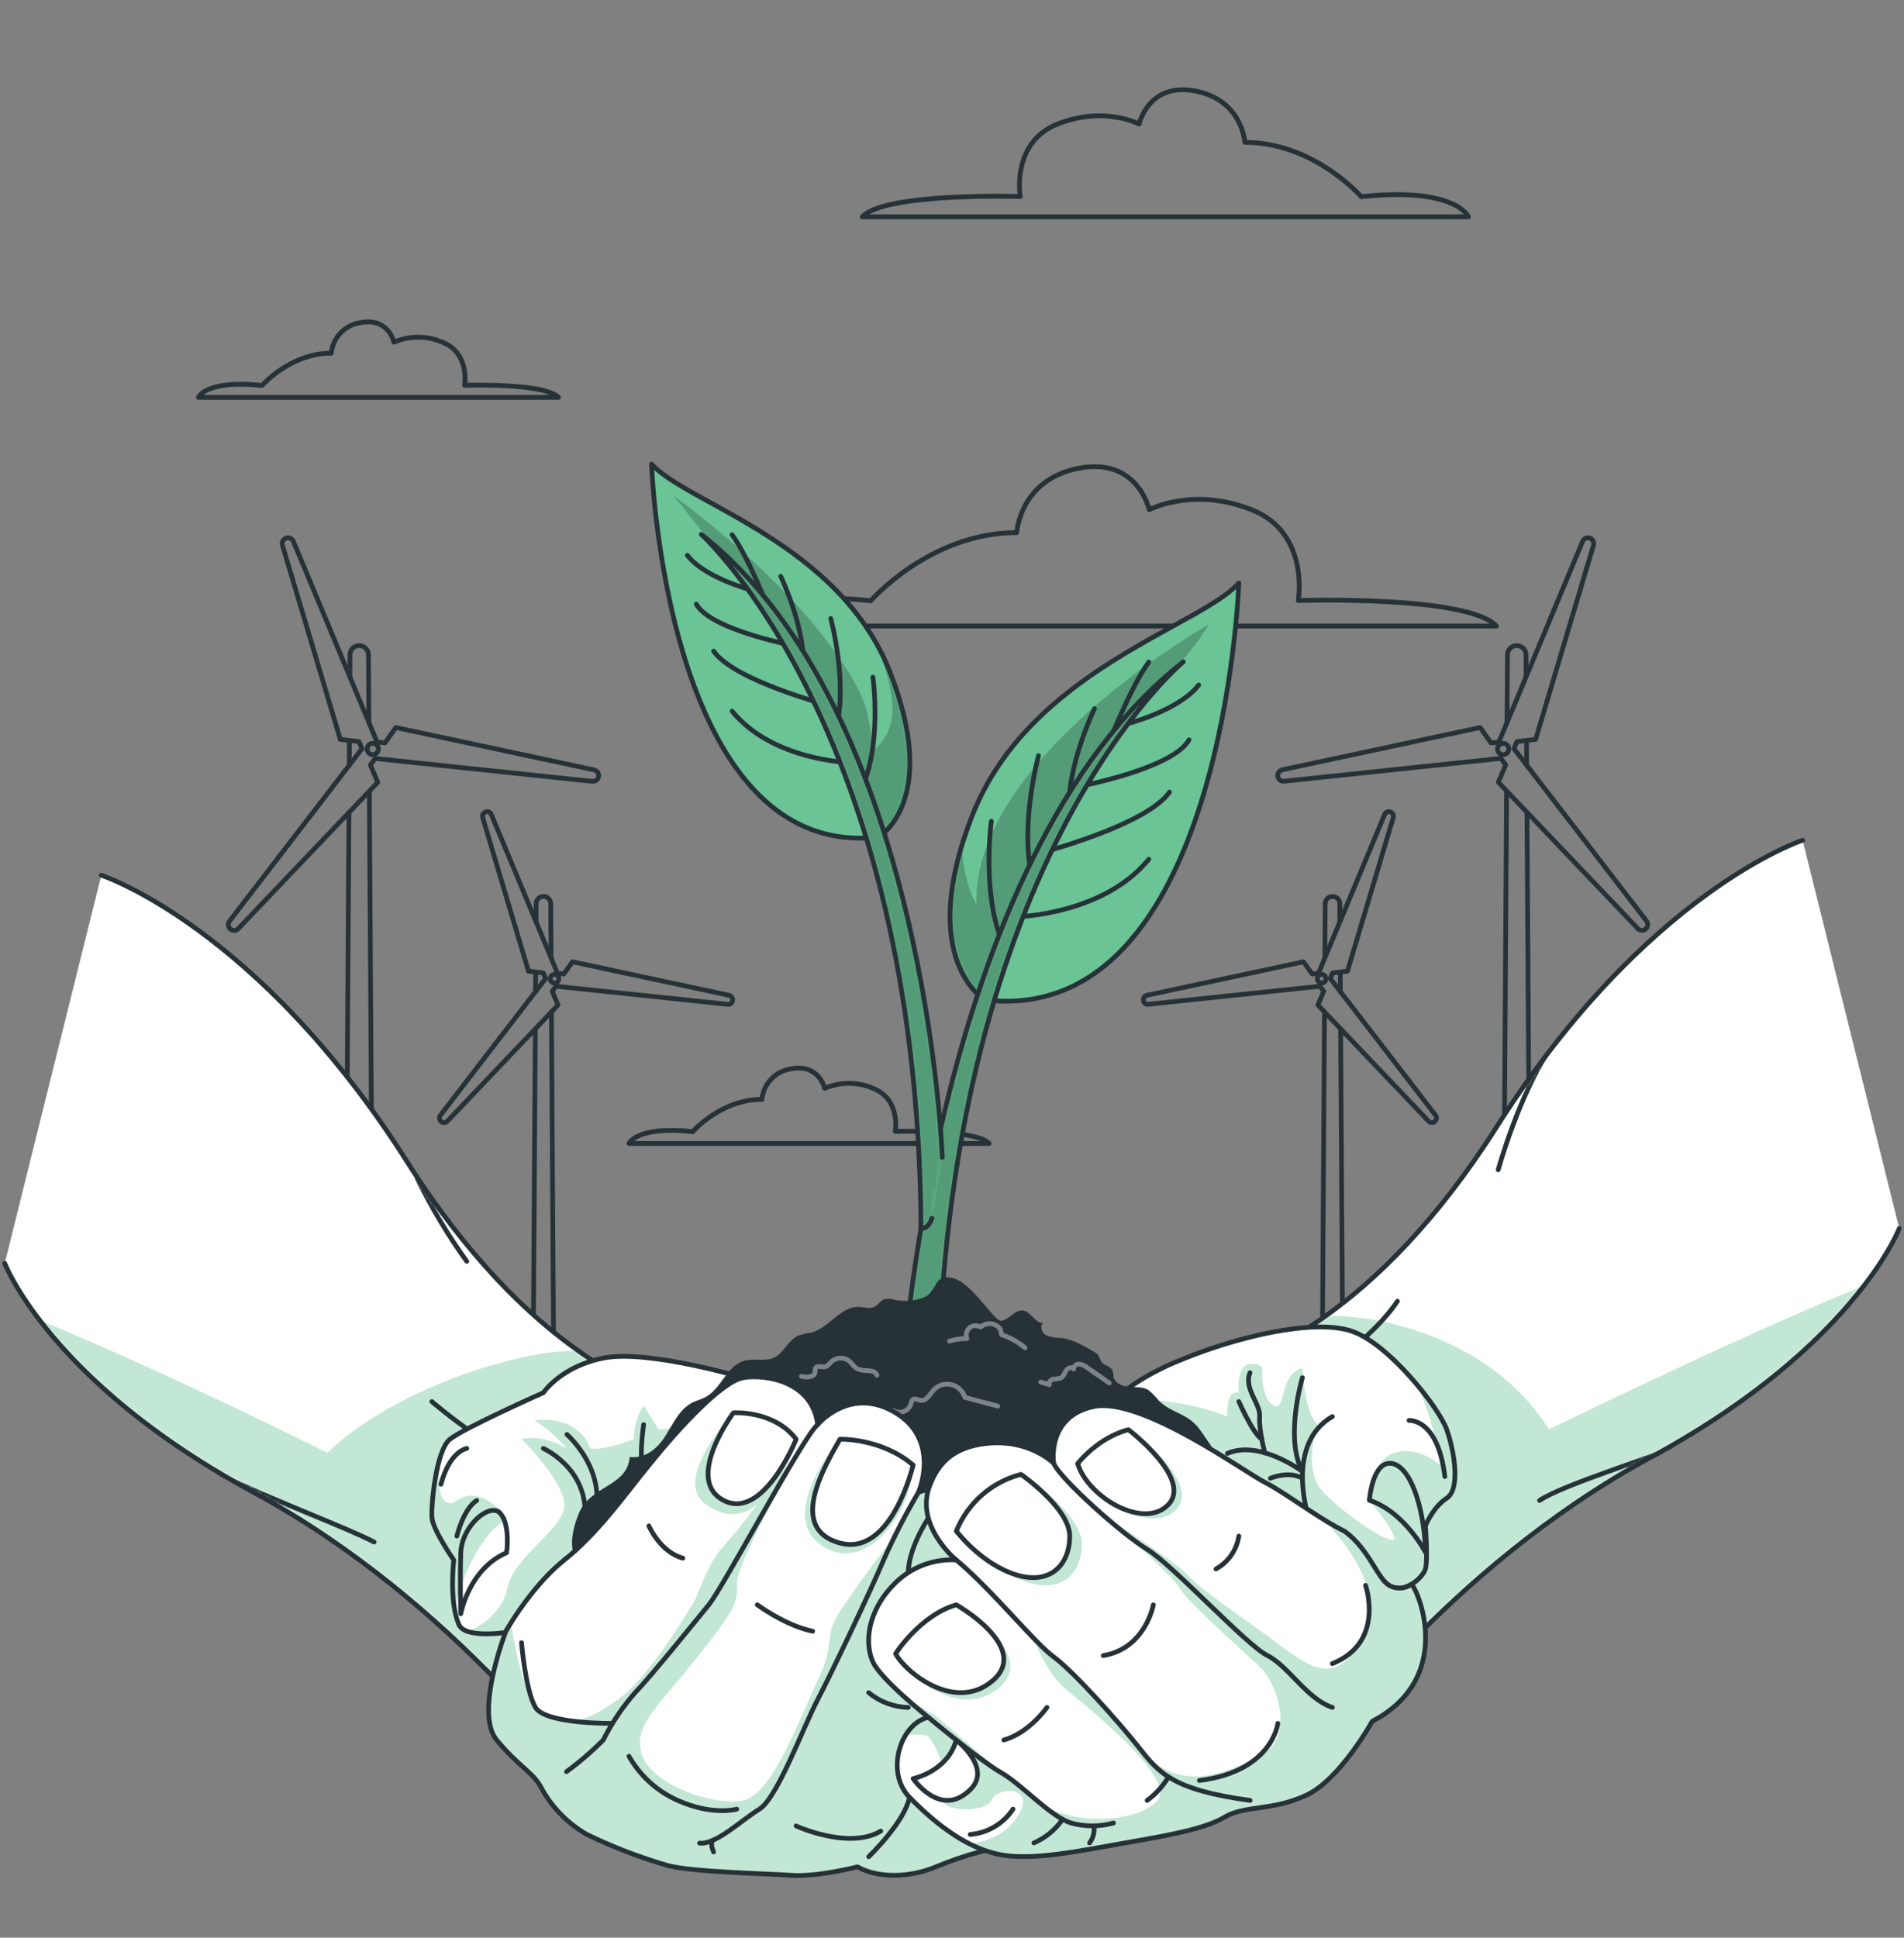 <svg xmlns="http://www.w3.org/2000/svg" fill="none" viewBox="0 0 402 409" height="409" width="402">
<rect x="0" y="0" width="402" height="409" fill="#808080" stroke="none"/>
<mask height="35" width="161" y="98" x="155" maskUnits="userSpaceOnUse" style="mask-type:luminance" id="mask0_554_1061">
<path fill="white" d="M183.85 126.804C183.85 126.804 196.381 112.417 214.663 112.417C214.663 112.417 215.27 101.254 227.746 98.841C240.221 96.428 242.641 107.582 242.641 107.582C242.641 107.582 251.842 102.682 264.244 107.582C276.646 112.482 274.107 126.757 274.107 126.757C274.107 126.757 309.823 125.597 315.951 132.145H155.448C155.448 132.145 158.687 124.133 183.85 126.804Z"></path>
</mask>
<g mask="url(#mask0_554_1061)">
<path stroke-linejoin="round" stroke-linecap="round" stroke="#263238" d="M183.85 126.804C183.85 126.804 196.381 112.417 214.663 112.417C214.663 112.417 215.27 101.254 227.746 98.841C240.221 96.428 242.641 107.582 242.641 107.582C242.641 107.582 251.842 102.682 264.244 107.582C276.646 112.482 274.107 126.757 274.107 126.757C274.107 126.757 309.823 125.597 315.951 132.145H155.448C155.448 132.145 158.687 124.133 183.85 126.804Z" opacity="0.5"></path>
</g>
<path stroke-linejoin="round" stroke-linecap="round" stroke="#263238" d="M183.85 126.804C183.85 126.804 196.381 112.417 214.663 112.417C214.663 112.417 215.27 101.254 227.746 98.841C240.221 96.428 242.641 107.582 242.641 107.582C242.641 107.582 251.842 102.682 264.244 107.582C276.646 112.482 274.107 126.757 274.107 126.757C274.107 126.757 309.823 125.597 315.951 132.145H155.448C155.448 132.145 158.687 124.133 183.85 126.804Z"></path>
<mask height="28" width="129" y="18" x="182" maskUnits="userSpaceOnUse" style="mask-type:luminance" id="mask1_554_1061">
<path fill="white" d="M287.401 41.508C287.401 41.508 277.401 30.041 262.827 30.041C262.827 30.041 262.339 21.135 252.394 19.21C242.448 17.285 240.507 26.182 240.507 26.182C240.507 26.182 233.146 22.277 223.283 26.182C213.42 30.087 215.408 41.48 215.408 41.48C215.408 41.48 186.886 40.559 182.038 45.772H310.053C310.053 45.772 307.468 39.38 287.401 41.508Z"></path>
</mask>
<g mask="url(#mask1_554_1061)">
<path stroke-linejoin="round" stroke-linecap="round" stroke="#263238" d="M287.401 41.508C287.401 41.508 277.401 30.041 262.827 30.041C262.827 30.041 262.339 21.135 252.394 19.21C242.448 17.285 240.507 26.182 240.507 26.182C240.507 26.182 233.146 22.277 223.283 26.182C213.42 30.087 215.408 41.48 215.408 41.48C215.408 41.48 186.886 40.559 182.038 45.772H310.053C310.053 45.772 307.468 39.38 287.401 41.508Z" opacity="0.5"></path>
</g>
<path stroke-linejoin="round" stroke-linecap="round" stroke="#263238" d="M287.401 41.508C287.401 41.508 277.401 30.041 262.827 30.041C262.827 30.041 262.339 21.135 252.394 19.21C242.448 17.285 240.507 26.182 240.507 26.182C240.507 26.182 233.146 22.277 223.283 26.182C213.42 30.087 215.408 41.48 215.408 41.48C215.408 41.48 186.886 40.559 182.038 45.772H310.053C310.053 45.772 307.468 39.38 287.401 41.508Z"></path>
<mask height="17" width="77" y="67" x="41" maskUnits="userSpaceOnUse" style="mask-type:luminance" id="mask2_554_1061">
<path fill="white" d="M55.338 81.361C55.338 81.361 61.272 74.546 69.939 74.546C70.102 72.932 70.801 71.421 71.923 70.252C73.046 69.083 74.527 68.325 76.131 68.098C82.038 66.956 83.188 72.234 83.188 72.234C84.803 71.534 86.543 71.173 88.303 71.173C90.063 71.173 91.804 71.534 93.419 72.234C99.288 74.555 98.102 81.324 98.102 81.324C98.102 81.324 115.012 80.772 117.919 83.875H41.887C41.887 83.875 43.414 80.09 55.338 81.361Z"></path>
</mask>
<g mask="url(#mask2_554_1061)">
<path stroke-linejoin="round" stroke-linecap="round" stroke="#263238" d="M55.338 81.361C55.338 81.361 61.272 74.546 69.939 74.546C70.102 72.932 70.801 71.421 71.923 70.252C73.046 69.083 74.527 68.325 76.131 68.098C82.038 66.956 83.188 72.234 83.188 72.234C84.803 71.534 86.543 71.173 88.303 71.173C90.063 71.173 91.804 71.534 93.419 72.234C99.288 74.555 98.102 81.324 98.102 81.324C98.102 81.324 115.012 80.772 117.919 83.875H41.887C41.887 83.875 43.414 80.09 55.338 81.361Z" opacity="0.5"></path>
</g>
<path stroke-linejoin="round" stroke-linecap="round" stroke="#263238" d="M55.338 81.361C55.338 81.361 61.272 74.546 69.939 74.546C70.102 72.932 70.801 71.421 71.923 70.252C73.046 69.083 74.527 68.325 76.131 68.098C82.038 66.956 83.188 72.234 83.188 72.234C84.803 71.534 86.543 71.173 88.303 71.173C90.063 71.173 91.804 71.534 93.419 72.234C99.288 74.555 98.102 81.324 98.102 81.324C98.102 81.324 115.012 80.772 117.919 83.875H41.887C41.887 83.875 43.414 80.09 55.338 81.361Z"></path>
<mask height="17" width="77" y="225" x="132" maskUnits="userSpaceOnUse" style="mask-type:luminance" id="mask3_554_1061">
<path fill="white" d="M146.257 238.865C146.257 238.865 152.191 232.049 160.858 232.049C161.019 230.436 161.718 228.923 162.84 227.754C163.963 226.585 165.446 225.827 167.05 225.602C172.957 224.478 174.116 229.728 174.116 229.728C175.731 229.029 177.472 228.668 179.231 228.668C180.991 228.668 182.732 229.029 184.347 229.728C190.217 232.04 189.03 238.819 189.03 238.819C189.03 238.819 205.94 238.266 208.848 241.37H132.806C132.806 241.37 134.333 237.594 146.257 238.865Z"></path>
</mask>
<g mask="url(#mask3_554_1061)">
<path stroke-linejoin="round" stroke-linecap="round" stroke="#263238" d="M146.257 238.865C146.257 238.865 152.191 232.049 160.858 232.049C161.019 230.436 161.718 228.923 162.84 227.754C163.963 226.585 165.446 225.827 167.05 225.602C172.957 224.478 174.116 229.728 174.116 229.728C175.731 229.029 177.472 228.668 179.231 228.668C180.991 228.668 182.732 229.029 184.347 229.728C190.217 232.04 189.03 238.819 189.03 238.819C189.03 238.819 205.94 238.266 208.848 241.37H132.806C132.806 241.37 134.333 237.594 146.257 238.865Z" opacity="0.5"></path>
</g>
<path stroke-linejoin="round" stroke-linecap="round" stroke="#263238" d="M146.257 238.865C146.257 238.865 152.191 232.049 160.858 232.049C161.019 230.436 161.718 228.923 162.84 227.754C163.963 226.585 165.446 225.827 167.05 225.602C172.957 224.478 174.116 229.728 174.116 229.728C175.731 229.029 177.472 228.668 179.231 228.668C180.991 228.668 182.732 229.029 184.347 229.728C190.217 232.04 189.03 238.819 189.03 238.819C189.03 238.819 205.94 238.266 208.848 241.37H132.806C132.806 241.37 134.333 237.594 146.257 238.865Z"></path>
<path stroke-linejoin="round" stroke-linecap="round" stroke="#263238" d="M77.888 152.472L77.796 138.104C77.762 137.608 77.542 137.144 77.179 136.805C76.816 136.466 76.338 136.277 75.841 136.277C75.345 136.277 74.867 136.466 74.504 136.805C74.141 137.144 73.92 137.608 73.886 138.104V142.811"></path>
<path stroke-linejoin="round" stroke-linecap="round" stroke="#263238" d="M73.776 156.313L73.739 161.59"></path>
<path stroke-linejoin="round" stroke-linecap="round" stroke="#263238" d="M78.707 280.099L77.98 167.006"></path>
<path stroke-linejoin="round" stroke-linecap="round" stroke="#263238" d="M73.674 171.528L72.984 280.098"></path>
<path stroke-linejoin="round" stroke-linecap="round" stroke="#263238" d="M125.354 162.493L83.574 153.569L81.274 156.811L79.609 156.636L61.935 114.269C61.814 113.978 61.587 113.744 61.299 113.617C61.011 113.489 60.686 113.478 60.39 113.585C60.094 113.691 59.85 113.908 59.709 114.19C59.569 114.471 59.542 114.797 59.635 115.097L71.853 156.083L75.8 156.534L76.425 158.036L48.419 194.48C48.248 194.729 48.174 195.032 48.212 195.331C48.25 195.631 48.397 195.906 48.625 196.103C48.853 196.301 49.146 196.407 49.448 196.402C49.749 196.396 50.038 196.279 50.259 196.074L79.756 165.127L78.192 161.443L79.232 160.099L124.986 164.925C125.145 164.949 125.308 164.941 125.464 164.903C125.621 164.864 125.768 164.795 125.898 164.699C126.028 164.603 126.138 164.483 126.221 164.344C126.305 164.206 126.36 164.053 126.384 163.893C126.408 163.734 126.401 163.571 126.362 163.414C126.323 163.257 126.254 163.11 126.158 162.98C126.063 162.85 125.942 162.74 125.804 162.656C125.666 162.573 125.513 162.517 125.354 162.493Z"></path>
<path stroke-linejoin="round" stroke-linecap="round" stroke="#263238" d="M78.707 159.297C79.368 159.297 79.903 158.761 79.903 158.1C79.903 157.438 79.368 156.902 78.707 156.902C78.047 156.902 77.511 157.438 77.511 158.1C77.511 158.761 78.047 159.297 78.707 159.297Z"></path>
<path stroke-linejoin="round" stroke-linecap="round" stroke="#263238" d="M116.355 202.143L116.282 190.768C116.282 190.358 116.119 189.965 115.829 189.674C115.539 189.384 115.146 189.221 114.736 189.221C114.326 189.221 113.933 189.384 113.643 189.674C113.353 189.965 113.19 190.358 113.19 190.768V194.499"></path>
<path stroke-linejoin="round" stroke-linecap="round" stroke="#263238" d="M113.098 205.183L113.071 209.346"></path>
<path stroke-linejoin="round" stroke-linecap="round" stroke="#263238" d="M116.999 303.096L116.429 213.638"></path>
<path stroke-linejoin="round" stroke-linecap="round" stroke="#263238" d="M113.025 217.211L112.473 303.096"></path>
<path stroke-linejoin="round" stroke-linecap="round" stroke="#263238" d="M153.93 210.092L120.873 203.019L119.033 205.588L117.708 205.45L103.732 171.925C103.689 171.803 103.621 171.692 103.533 171.599C103.444 171.506 103.337 171.432 103.219 171.382C103.1 171.333 102.972 171.309 102.843 171.312C102.715 171.315 102.588 171.345 102.472 171.4C102.251 171.494 102.072 171.666 101.968 171.883C101.865 172.1 101.844 172.348 101.911 172.579L111.58 204.999L114.699 205.358L115.196 206.546L93.023 235.356C92.856 235.551 92.773 235.805 92.793 236.061C92.813 236.318 92.934 236.556 93.129 236.723C93.324 236.891 93.578 236.973 93.834 236.954C94.09 236.934 94.328 236.813 94.495 236.617L117.818 212.137L116.585 209.245L117.404 208.176L153.599 211.989C153.726 212.01 153.857 212.004 153.981 211.971C154.106 211.938 154.223 211.88 154.323 211.799C154.424 211.718 154.506 211.617 154.565 211.502C154.625 211.388 154.659 211.262 154.666 211.133C154.69 210.899 154.629 210.665 154.494 210.474C154.358 210.282 154.158 210.147 153.93 210.092Z"></path>
<path stroke-linejoin="round" stroke-linecap="round" stroke="#263238" d="M117.993 206.592C117.993 206.774 117.939 206.952 117.838 207.104C117.737 207.255 117.593 207.373 117.425 207.443C117.257 207.513 117.072 207.531 116.893 207.495C116.715 207.46 116.551 207.372 116.422 207.243C116.294 207.114 116.206 206.95 116.171 206.772C116.135 206.593 116.153 206.408 116.223 206.239C116.293 206.071 116.41 205.927 116.562 205.826C116.713 205.725 116.891 205.671 117.073 205.671C117.317 205.671 117.551 205.768 117.723 205.941C117.896 206.113 117.993 206.348 117.993 206.592Z"></path>
<path stroke-linejoin="round" stroke-linecap="round" stroke="#263238" d="M318.186 152.472L318.278 138.104C318.312 137.608 318.533 137.144 318.896 136.805C319.259 136.466 319.737 136.277 320.233 136.277C320.73 136.277 321.208 136.466 321.571 136.805C321.934 137.144 322.154 137.608 322.188 138.104V142.811"></path>
<path stroke-linejoin="round" stroke-linecap="round" stroke="#263238" d="M322.299 156.313L322.336 161.59"></path>
<path stroke-linejoin="round" stroke-linecap="round" stroke="#263238" d="M317.368 280.099L318.094 167.006"></path>
<path stroke-linejoin="round" stroke-linecap="round" stroke="#263238" d="M322.4 171.528L323.09 280.098"></path>
<path stroke-linejoin="round" stroke-linecap="round" stroke="#263238" d="M270.721 162.493L312.501 153.569L314.801 156.811L316.466 156.636L334.14 114.269C334.261 113.978 334.488 113.744 334.776 113.617C335.064 113.489 335.389 113.478 335.685 113.585C335.981 113.691 336.225 113.908 336.365 114.19C336.506 114.471 336.533 114.797 336.44 115.097L324.222 156.083L320.275 156.534L319.649 158.036L347.683 194.462C347.855 194.71 347.929 195.013 347.891 195.313C347.853 195.612 347.705 195.887 347.477 196.085C347.249 196.282 346.956 196.389 346.655 196.383C346.353 196.378 346.064 196.261 345.843 196.055L316.346 165.109L317.911 161.425L316.871 160.08L271.117 164.906C270.807 164.938 270.496 164.85 270.249 164.66C270.002 164.471 269.836 164.194 269.785 163.886C269.735 163.578 269.803 163.263 269.977 163.004C270.151 162.745 270.417 162.562 270.721 162.493Z"></path>
<path stroke-linejoin="round" stroke-linecap="round" stroke="#263238" d="M317.367 159.297C318.028 159.297 318.564 158.761 318.564 158.1C318.564 157.438 318.028 156.902 317.367 156.902C316.707 156.902 316.171 157.438 316.171 158.1C316.171 158.761 316.707 159.297 317.367 159.297Z"></path>
<path stroke-linejoin="round" stroke-linecap="round" stroke="#263238" d="M279.719 202.143L279.793 190.768C279.793 190.358 279.956 189.965 280.246 189.674C280.535 189.384 280.929 189.221 281.339 189.221C281.748 189.221 282.142 189.384 282.431 189.674C282.721 189.965 282.884 190.358 282.884 190.768V194.499"></path>
<path stroke-linejoin="round" stroke-linecap="round" stroke="#263238" d="M282.976 205.183L283.004 209.346"></path>
<path stroke-linejoin="round" stroke-linecap="round" stroke="#263238" d="M279.075 303.096L279.646 213.638"></path>
<path stroke-linejoin="round" stroke-linecap="round" stroke="#263238" d="M283.05 217.211L283.602 303.096"></path>
<path stroke-linejoin="round" stroke-linecap="round" stroke="#263238" d="M242.144 210.092L275.202 203.019L277.042 205.588L278.367 205.45L292.342 171.925C292.385 171.803 292.453 171.692 292.542 171.599C292.63 171.506 292.737 171.432 292.856 171.382C292.975 171.333 293.102 171.309 293.231 171.312C293.36 171.315 293.486 171.345 293.603 171.4C293.824 171.494 294.003 171.666 294.106 171.883C294.21 172.1 294.23 172.348 294.164 172.579L284.494 204.999L281.375 205.358L280.878 206.546L303.051 235.356C303.219 235.551 303.301 235.805 303.282 236.061C303.262 236.318 303.141 236.556 302.946 236.723C302.75 236.891 302.497 236.973 302.241 236.954C301.984 236.934 301.747 236.813 301.579 236.617L278.256 212.137L279.489 209.245L278.67 208.176L242.476 211.989C242.348 212.01 242.218 212.004 242.093 211.971C241.968 211.938 241.852 211.88 241.751 211.799C241.651 211.718 241.568 211.617 241.509 211.502C241.45 211.388 241.416 211.262 241.408 211.133C241.384 210.899 241.445 210.665 241.581 210.474C241.716 210.282 241.916 210.147 242.144 210.092Z"></path>
<path stroke-linejoin="round" stroke-linecap="round" stroke="#263238" d="M278.127 206.592C278.127 206.774 278.181 206.952 278.283 207.104C278.384 207.255 278.527 207.373 278.695 207.443C278.864 207.513 279.049 207.531 279.227 207.495C279.405 207.46 279.569 207.372 279.698 207.243C279.827 207.114 279.914 206.95 279.95 206.772C279.985 206.593 279.967 206.408 279.898 206.239C279.828 206.071 279.71 205.927 279.559 205.826C279.407 205.725 279.229 205.671 279.047 205.671C278.803 205.671 278.569 205.768 278.397 205.941C278.224 206.113 278.127 206.348 278.127 206.592Z"></path>
<path fill="white" d="M1 266.669C1 266.669 2.785 271.385 8.36 278.643C15.564 288.092 29.181 301.843 53.59 315.032C96.648 338.334 123.9 377.054 123.9 377.054L148.953 297.118C148.953 297.118 137.811 296.308 122.133 285.145C111.433 277.62 98.672 265.26 85.92 245.164C54.381 195.511 21.388 184.745 21.388 184.745"></path>
<mask height="194" width="148" y="184" x="1" maskUnits="userSpaceOnUse" style="mask-type:luminance" id="mask4_554_1061">
<path fill="white" d="M1 266.669C1 266.669 2.785 271.385 8.36 278.643C15.564 288.092 29.181 301.843 53.59 315.032C96.648 338.334 123.9 377.054 123.9 377.054L148.953 297.118C148.953 297.118 137.811 296.308 122.133 285.145C111.433 277.62 98.672 265.26 85.92 245.164C54.381 195.511 21.388 184.745 21.388 184.745"></path>
</mask>
<g mask="url(#mask4_554_1061)">
<path fill="#6AC496" d="M8.333 278.643C15.564 288.093 29.181 301.844 53.59 315.033C96.648 338.334 123.9 377.054 123.9 377.054L148.953 297.119C148.953 297.119 137.811 296.308 122.133 285.146C109.299 284.796 82.691 293.518 69.102 306.661C69.056 306.679 37.664 290.745 8.333 278.643Z" opacity="0.4"></path>
<path stroke-linejoin="round" stroke-linecap="round" stroke="#263238" d="M91.174 295.848C91.174 295.848 106.492 309.092 115.095 309.525"></path>
<path stroke-linejoin="round" stroke-linecap="round" stroke="#263238" d="M46.229 311.201C57.15 316.515 73.168 322.456 78.992 325.495"></path>
<path stroke-linejoin="round" stroke-linecap="round" stroke="#263238" d="M88.11 248.747C91.072 254.875 94.567 260.731 98.552 266.246"></path>
</g>
<path stroke-linejoin="round" stroke-linecap="round" stroke="#263238" d="M1 266.669C1 266.669 2.785 271.385 8.36 278.643C15.564 288.092 29.181 301.843 53.59 315.032C96.648 338.334 123.9 377.054 123.9 377.054L148.953 297.118C148.953 297.118 137.811 296.308 122.133 285.145C111.433 277.62 98.672 265.26 85.92 245.164C54.381 195.511 21.388 184.745 21.388 184.745"></path>
<path fill="white" d="M401 259.302C401 259.302 399.215 264.017 393.64 271.275C386.408 280.725 372.791 294.475 348.428 307.664C305.37 330.966 278.118 369.686 278.118 369.686L253.065 289.751C253.065 289.751 264.207 288.94 279.885 277.777C290.539 270.207 303.291 257.874 316.052 237.777C347.591 188.125 380.593 177.358 380.593 177.358"></path>
<mask height="193" width="148" y="177" x="253" maskUnits="userSpaceOnUse" style="mask-type:luminance" id="mask5_554_1061">
<path fill="white" d="M401 259.302C401 259.302 399.215 264.017 393.64 271.275C386.408 280.725 372.791 294.475 348.428 307.664C305.37 330.966 278.118 369.686 278.118 369.686L253.065 289.751C253.065 289.751 264.207 288.94 279.885 277.777C290.539 270.207 303.291 257.874 316.052 237.777C347.591 188.125 380.593 177.358 380.593 177.358"></path>
</mask>
<g mask="url(#mask5_554_1061)">
<path fill="#6AC496" d="M393.667 271.274C386.436 280.724 372.819 294.475 348.456 307.664C305.398 330.966 278.146 369.686 278.146 369.686L253.093 289.75C253.093 289.75 264.235 288.94 279.913 277.777C292.747 277.427 315.592 283.358 327.047 301.723C327.047 301.733 364.336 283.377 393.667 271.274Z" opacity="0.4"></path>
<path stroke-linejoin="round" stroke-linecap="round" stroke="#263238" d="M295.038 274.655C295.038 274.655 287.558 286.822 268.228 294.457"></path>
<path stroke-linejoin="round" stroke-linecap="round" stroke="#263238" d="M353.084 305.74C348.484 307.665 329.421 313.661 325.05 316.728"></path>
<path stroke-linejoin="round" stroke-linecap="round" stroke="#263238" d="M316.319 246.923C316.319 246.923 320.671 231.266 327.047 221.779"></path>
</g>
<path stroke-linejoin="round" stroke-linecap="round" stroke="#263238" d="M401 259.302C401 259.302 399.215 264.017 393.64 271.275C386.408 280.725 372.791 294.475 348.428 307.664C305.37 330.966 278.118 369.686 278.118 369.686L253.065 289.751C253.065 289.751 264.207 288.94 279.885 277.777C290.539 270.207 303.291 257.874 316.052 237.777C347.591 188.125 380.593 177.358 380.593 177.358"></path>
<path fill="white" d="M169.35 316.248L142.457 319.481C142.457 319.481 123.679 325.21 119.143 329.29C114.608 333.37 108.646 344.312 108.646 344.312C108.646 344.312 102.04 345.564 98.654 344.312C98.274 344.207 97.92 344.025 97.614 343.776C97.309 343.527 97.058 343.217 96.878 342.866C96.447 341.837 96.138 340.762 95.958 339.661C95.478 336.214 95.429 332.721 95.811 329.262C95.811 329.262 91.395 322.944 91.211 320.356C91.027 317.768 91.965 307.103 94.633 304.118C94.741 303.99 94.861 303.873 94.992 303.768C97.936 301.411 114.736 293.932 114.736 293.932C114.736 293.932 118.518 288.249 127.764 286.564C137.011 284.878 156.967 290.773 156.967 290.773L159.865 296.723L169.35 316.248Z"></path>
<path fill="#6AC496" d="M95.977 339.688C95.497 336.242 95.447 332.749 95.829 329.29C95.829 329.29 91.413 322.972 91.229 320.384C91.045 317.796 91.984 307.13 94.652 304.146C91.56 310.317 92.177 319.72 96.492 316.727C101.745 313.043 107.164 320.54 107.164 320.54C101.432 323.515 97.237 333.656 95.977 339.688Z" opacity="0.4"></path>
<path fill="#6AC496" d="M169.35 316.249L142.457 319.481C142.457 319.481 123.679 325.21 119.143 329.29C114.607 333.37 108.646 344.312 108.646 344.312C108.646 344.312 102.04 345.565 98.654 344.312C101.764 343.391 106.272 339.891 107.127 335.203C108.342 328.535 119.557 322.53 119.134 317.363C118.711 312.196 110.108 303.769 110.108 303.769C115.15 302.673 119.695 305.813 119.695 305.813C117.743 303.455 115.43 301.422 112.841 299.79C122.713 298.721 124.608 305.712 124.608 305.712C127.369 306.329 133.809 303.769 133.809 303.769C133.842 301.266 134.551 298.818 135.861 296.686L139.062 301.706C142.549 301.706 154.252 298.371 159.819 296.723L169.35 316.249Z" opacity="0.4"></path>
<path stroke-linejoin="round" stroke-linecap="round" stroke="#263238" d="M96.878 342.903C98.323 346.265 108.636 344.321 108.636 344.321C108.636 344.321 114.608 333.37 119.143 329.29C123.679 325.21 142.457 319.472 142.457 319.472L169.35 316.248L156.957 290.801C156.957 290.801 137.002 284.915 127.755 286.601C118.509 288.286 114.727 293.969 114.727 293.969C114.727 293.969 97.927 301.438 94.983 303.805C92.039 306.173 90.99 317.796 91.202 320.384C91.413 322.972 95.802 329.29 95.802 329.29C95.802 329.29 94.771 338.012 96.878 342.903Z"></path>
<path stroke-linejoin="round" stroke-linecap="round" stroke="#263238" d="M97.292 340.637C97.292 340.637 98.976 331.178 106.962 327.743C106.962 327.743 107.799 322.106 105.701 319.509C103.604 316.912 97.504 321.959 97.292 327.743C97.08 333.527 97.292 340.637 97.292 340.637Z"></path>
<path stroke-linejoin="round" stroke-linecap="round" stroke="#263238" d="M114.727 305.74C114.727 305.74 128.739 312.04 121.416 327.706"></path>
<path stroke-linejoin="round" stroke-linecap="round" stroke="#263238" d="M119.695 302.792C119.695 302.792 131.601 313.071 122.851 326.011"></path>
<path stroke-linejoin="round" stroke-linecap="round" stroke="#263238" d="M135.898 300.702C135.227 305.245 135.227 309.863 135.898 314.406"></path>
<path stroke-linejoin="round" stroke-linecap="round" stroke="#263238" d="M100.66 316.727C100.66 316.727 98.139 317.934 96.455 324.243"></path>
<path stroke-linejoin="round" stroke-linecap="round" stroke="#263238" d="M98.553 305.74C98.553 305.74 94.983 306.228 93.097 313.301"></path>
<path fill="white" d="M305.481 316.248C302.536 318.136 300.982 322.106 300.982 322.106C300.982 322.106 301.534 329.29 300.982 331.178C300.43 333.066 296.437 336.649 293.281 334.65C290.125 332.651 288.506 325.292 280.336 322.106L229.227 301.733C230.96 299.279 233.029 297.081 235.373 295.203C239.144 292.088 243.35 289.544 247.858 287.65C261.144 281.968 277.3 278.394 285.203 280.918C289.637 282.345 294.983 287.31 299.105 292.2C302.288 295.967 304.735 299.716 305.481 301.733C307.155 306.365 308.443 314.351 305.481 316.248Z"></path>
<path fill="#6AC496" d="M305.481 316.248C302.536 318.136 300.982 322.106 300.982 322.106C300.982 322.106 301.534 329.29 300.982 331.178C300.43 333.066 296.437 336.649 293.281 334.65C290.125 332.652 288.506 325.293 280.336 322.106L229.227 301.733C230.96 299.279 233.029 297.081 235.373 295.203C242.375 295.203 251.593 295.866 259.147 298.997C259.147 298.997 258.632 293.315 261.576 293.959C261.576 293.959 260.831 288.212 264.005 287.927C267.179 287.641 266.434 289.769 266.434 289.769C266.434 289.769 266.434 295.562 269.001 296.732C271.568 297.901 270.059 289.907 274.99 288.793C274.99 288.793 275.266 297.8 278.155 300.72C278.155 300.72 274.871 310.215 279.351 314.922C283.832 319.628 292.232 325.237 294.072 325.053C295.912 324.869 289.122 316.672 289.122 316.672C289.122 316.672 289.251 308.318 294.403 306.679C299.555 305.039 304.036 309.239 304.036 309.239C303.257 303.348 301.607 297.606 299.142 292.2C302.325 295.967 304.772 299.716 305.517 301.733C307.155 306.366 308.443 314.351 305.481 316.248Z" opacity="0.4"></path>
<path stroke-linejoin="round" stroke-linecap="round" stroke="#263238" d="M229.218 301.733C229.218 301.733 234.563 293.324 247.858 287.651C261.153 281.977 277.3 278.394 285.203 280.918C293.106 283.442 303.797 297.11 305.444 301.733C307.091 306.357 308.388 314.351 305.444 316.248C302.5 318.146 300.954 322.097 300.954 322.097C300.954 322.097 301.506 329.29 300.954 331.178C300.402 333.066 296.409 336.649 293.263 334.65C290.116 332.652 288.478 325.293 280.308 322.097"></path>
<path stroke-linejoin="round" stroke-linecap="round" stroke="#263238" d="M289.122 316.672C289.122 316.672 289.757 308.466 293.722 308.889C297.688 309.313 300.705 317.934 300.991 327.706C300.981 327.706 296.657 319.196 289.122 316.672Z"></path>
<path stroke-linejoin="round" stroke-linecap="round" stroke="#263238" d="M276.067 319.472C276.067 319.472 271.467 304.68 281.311 299.007"></path>
<path stroke-linejoin="round" stroke-linecap="round" stroke="#263238" d="M274.981 290.8C274.981 290.8 271.172 303.492 274.981 310.602C274.981 310.602 265.983 303.842 259.156 306.78"></path>
<path stroke-linejoin="round" stroke-linecap="round" stroke="#263238" d="M267.041 306.679C267.041 306.679 265.744 301.733 265.955 299.007C266.167 296.281 262.524 293.112 263.922 289.75"></path>
<path stroke-linejoin="round" stroke-linecap="round" stroke="#263238" d="M261.567 295.848C261.567 295.848 264.575 302.7 266.434 303.796"></path>
<path stroke-linejoin="round" stroke-linecap="round" stroke="#263238" d="M268.228 312.039C268.228 312.039 272.018 310.364 274.99 312.039"></path>
<path stroke-linejoin="round" stroke-linecap="round" stroke="#263238" d="M297.495 299.827C297.495 299.827 303.585 299.311 305.057 311.671"></path>
<path fill="#6AC496" d="M207.956 211.086C207.956 211.086 193.299 202.631 205.306 172.081C217.312 141.53 253.406 132.265 261.567 123.055C261.567 123.055 258.273 216.879 207.956 211.086Z"></path>
<mask height="89" width="62" y="123" x="200" maskUnits="userSpaceOnUse" style="mask-type:luminance" id="mask6_554_1061">
<path fill="white" d="M207.956 211.086C207.956 211.086 193.299 202.631 205.306 172.081C217.312 141.53 253.406 132.265 261.567 123.055C261.567 123.055 258.273 216.879 207.956 211.086Z"></path>
</mask>
<g mask="url(#mask6_554_1061)">
<path fill-opacity="0.7" fill="black" d="M255.172 131.823C251.051 139.661 238.363 149.553 224.424 173.352C217.608 185.256 211.934 197.78 207.477 210.755C205.26 209.115 196.289 200.826 203.079 178.519C203.346 186.44 206.152 190.888 206.152 190.888C205.269 160.08 255.172 131.823 255.172 131.823Z" opacity="0.3"></path>
</g>
<path stroke-linejoin="round" stroke-linecap="round" stroke="#263238" d="M207.956 211.086C207.956 211.086 193.299 202.631 205.306 172.081C217.312 141.53 253.406 132.265 261.567 123.055C261.567 123.055 258.273 216.879 207.956 211.086Z"></path>
<path stroke-linejoin="round" stroke-linecap="round" stroke="#263238" d="M209.308 173.352C209.308 173.352 207.026 189.682 212.271 200.32L214.893 193.513C214.893 193.513 233.091 193.025 242.549 181.365"></path>
<path stroke-linejoin="round" stroke-linecap="round" stroke="#263238" d="M219.263 159.509C219.263 159.509 215.132 174.807 218.048 185.5L219.263 180.158C219.263 180.158 242.071 174.245 246.92 167.199"></path>
<path stroke-linejoin="round" stroke-linecap="round" stroke="#263238" d="M231.076 149.599C231.076 149.599 225.556 161.01 225.685 170.487L228.381 165.882C228.381 165.882 247.646 162.198 251.051 156.166"></path>
<path stroke-linejoin="round" stroke-linecap="round" stroke="#263238" d="M242.549 139.744C238.528 145.27 233.753 157.75 233.753 157.75L238.151 152.74C238.151 152.74 249.026 149.903 253.093 144.589"></path>
<path fill="#6AC496" d="M190.484 291.666C190.484 291.666 196.74 181.365 249.836 139.698C249.836 139.698 200.577 180.435 198.037 291.666H190.484Z"></path>
<mask height="153" width="60" y="139" x="190" maskUnits="userSpaceOnUse" style="mask-type:luminance" id="mask7_554_1061">
<path fill="white" d="M190.484 291.667C190.484 291.667 196.74 181.365 249.836 139.698C249.836 139.698 200.577 180.435 198.037 291.667H190.484Z"></path>
</mask>
<g mask="url(#mask7_554_1061)">
<path fill-opacity="0.7" fill="black" d="M190.484 291.667C190.484 291.667 196.74 181.365 249.836 139.698C249.836 139.698 200.577 180.435 198.037 291.667H190.484Z" opacity="0.3"></path>
</g>
<path stroke-linejoin="round" stroke-linecap="round" stroke="#263238" d="M190.484 291.666C190.484 291.666 196.74 181.365 249.836 139.698C249.836 139.698 200.577 180.435 198.037 291.666H190.484Z"></path>
<path fill="#6AC496" d="M185.516 176.686C185.516 176.686 198.626 169.125 187.88 141.798C177.134 114.471 144.859 106.182 137.563 97.948C137.563 97.948 140.507 181.835 185.516 176.686Z"></path>
<mask height="80" width="56" y="97" x="137" maskUnits="userSpaceOnUse" style="mask-type:luminance" id="mask8_554_1061">
<path fill="white" d="M185.516 176.686C185.516 176.686 198.626 169.125 187.88 141.798C177.134 114.471 144.859 106.182 137.563 97.948C137.563 97.948 140.507 181.835 185.516 176.686Z"></path>
</mask>
<g mask="url(#mask8_554_1061)">
<path fill-opacity="0.7" fill="black" d="M187.917 141.779C187.344 140.303 186.652 138.877 185.847 137.515C184.2 134.752 188.349 142.939 188.432 149.552C188.492 151.206 188.176 152.852 187.508 154.366C186.84 155.88 185.838 157.223 184.577 158.293C183.749 153.964 183.298 149.423 181.228 145.528C170.684 125.597 146.064 107.535 142.154 104.561C142.577 105.095 156.055 122.06 164.032 131.823C168.311 137.082 171.153 143.713 173.969 149.82C177.539 157.584 180.74 165.477 183.915 173.434C184.356 174.549 184.835 175.654 185.249 176.759C188.818 174.531 190.769 170.386 191.597 166.251C192.959 159.186 191.339 151.883 189.085 145.067C188.726 143.953 188.349 142.857 187.917 141.779Z" opacity="0.3"></path>
</g>
<path stroke-linejoin="round" stroke-linecap="round" stroke="#263238" d="M185.516 176.686C185.516 176.686 198.626 169.125 187.88 141.798C177.134 114.471 144.859 106.182 137.563 97.948C137.563 97.948 140.507 181.835 185.516 176.686Z"></path>
<path stroke-linejoin="round" stroke-linecap="round" stroke="#263238" d="M184.301 142.94C184.301 142.94 186.344 157.538 181.651 167.052L179.305 160.964C179.305 160.964 163.03 160.531 154.565 150.105"></path>
<path stroke-linejoin="round" stroke-linecap="round" stroke="#263238" d="M175.404 130.552C175.404 130.552 179.084 144.239 176.49 153.799L175.404 149.019C175.404 149.019 154.997 143.732 150.664 137.432"></path>
<path stroke-linejoin="round" stroke-linecap="round" stroke="#263238" d="M164.833 121.646C164.833 121.646 169.764 131.86 169.654 140.334L167.243 136.198C167.243 136.198 150.011 132.938 147.002 127.513"></path>
<path stroke-linejoin="round" stroke-linecap="round" stroke="#263238" d="M154.565 112.868C158.172 117.851 162.441 128.977 162.441 128.977L158.475 124.501C158.475 124.501 148.75 121.959 145.116 117.206"></path>
<path fill="#6AC496" d="M198.958 244.289C198.958 244.289 195.553 150.105 148.07 112.804C148.07 112.804 193.787 153.798 194.459 259.292C194.459 259.292 195.949 259.587 196.75 257.155"></path>
<mask height="148" width="51" y="112" x="148" maskUnits="userSpaceOnUse" style="mask-type:luminance" id="mask9_554_1061">
<path fill="white" d="M198.958 244.289C198.958 244.289 195.553 150.105 148.07 112.804C148.07 112.804 193.787 153.798 194.459 259.292C194.459 259.292 195.949 259.587 196.75 257.155"></path>
</mask>
<g mask="url(#mask9_554_1061)">
<path fill-opacity="0.7" fill="black" d="M198.958 244.289C198.958 244.289 195.553 150.105 148.07 112.804C148.07 112.804 193.787 153.798 194.459 259.292C194.459 259.292 195.949 259.587 196.75 257.155" opacity="0.3"></path>
</g>
<path stroke-linejoin="round" stroke-linecap="round" stroke="#263238" d="M198.958 244.289C198.958 244.289 195.553 150.105 148.07 112.804C148.07 112.804 193.787 153.798 194.459 259.292C194.459 259.292 195.949 259.587 196.75 257.155"></path>
<path fill="#263238" d="M122.179 329.843C122.179 329.843 119.014 327.338 122.179 319.509C124.608 313.513 132.511 313.808 132.944 307.536C136.182 307.941 138.768 305.795 140.442 303.17C142.117 300.545 143.469 297.395 146.266 296.014C147.186 295.59 148.106 295.36 148.953 294.908C152.274 293.14 153.424 288.36 157.012 287.273C159.128 286.628 161.613 287.503 163.554 286.518C165.495 285.532 166.452 282.834 168.559 281.913C169.463 281.637 170.385 281.424 171.319 281.277C175.045 280.301 177.447 275.751 181.302 275.853C182.415 275.899 183.611 276.35 184.605 275.853C185.387 275.466 185.856 274.572 186.666 274.259C187.362 274.094 188.091 274.122 188.772 274.342C190.925 274.806 193.166 274.62 195.213 273.808C197.053 272.97 197.476 270.529 198.599 269.976C203.061 267.775 208.066 276.35 210.651 278.496C212.16 279.758 213.862 276.534 215.822 276.608C217.607 276.681 218.518 279.445 220.284 279.223C219.465 279.868 219.934 281.296 220.836 281.821C221.8 282.225 222.837 282.422 223.881 282.401C226.421 282.668 228.712 284.004 230.92 285.302C231.316 285.493 231.662 285.774 231.932 286.122C232.199 286.527 232.254 287.043 232.53 287.439C233.11 288.259 234.453 288.36 234.885 289.226C235.021 289.694 235.102 290.176 235.124 290.663C235.41 292.026 237.02 292.643 238.409 292.744C239.798 292.845 241.289 292.68 242.476 293.416C243.297 294.093 244.043 294.856 244.702 295.691C247.462 298.371 250.664 298.224 253.213 301.613C255.881 305.159 257.684 309.037 261.493 311.597C267.933 315.935 269.773 322.051 271.531 327.734C273.288 333.416 248.327 347.563 197.927 351.183C147.527 354.802 121.517 333.674 122.179 329.843Z"></path>
<path stroke-linejoin="round" stroke-linecap="round" stroke="white" d="M169.203 290.515C170.326 290.81 171.963 290.736 172.101 289.594C172.078 289.335 172.096 289.073 172.156 288.82C172.451 288.139 173.5 288.664 174.227 288.498C174.769 288.369 175.101 287.835 175.496 287.448C176.003 286.982 176.657 286.708 177.344 286.674C178.032 286.641 178.709 286.849 179.259 287.264C179.894 287.78 180.317 288.572 181.044 288.94C182.406 289.622 184.642 288.857 185.148 290.285" opacity="0.4"></path>
<path stroke-linejoin="round" stroke-linecap="round" stroke="white" d="M188.607 297.708C188.922 297.91 189.278 298.038 189.65 298.083C190.021 298.128 190.397 298.088 190.751 297.966C191.105 297.845 191.427 297.645 191.693 297.382C191.959 297.119 192.162 296.799 192.287 296.446C192.388 296.078 192.425 295.645 192.738 295.415C193.216 295.074 193.86 295.535 194.449 295.59C195.618 295.71 196.289 294.346 197.053 293.471C197.516 292.952 198.109 292.567 198.771 292.353C199.433 292.14 200.139 292.107 200.818 292.258C201.496 292.409 202.122 292.739 202.631 293.213C203.141 293.687 203.514 294.288 203.714 294.954L210.651 296.796" opacity="0.4"></path>
<path stroke-linejoin="round" stroke-linecap="round" stroke="white" d="M200.476 283.082C201.664 282.702 202.908 282.524 204.156 282.557C203.992 282.17 203.956 281.741 204.053 281.331C204.151 280.922 204.376 280.555 204.697 280.284C205.018 280.012 205.417 279.85 205.836 279.822C206.255 279.793 206.672 279.9 207.026 280.126C207.321 279.857 207.669 279.654 208.048 279.531C208.427 279.407 208.827 279.366 209.223 279.409C209.619 279.453 210.002 279.58 210.345 279.783C210.688 279.986 210.983 280.26 211.213 280.586L211.489 281.747C213.3 282.348 214.982 283.285 216.448 284.51" opacity="0.4"></path>
<path stroke-linejoin="round" stroke-linecap="round" stroke="white" d="M219.732 291.74L221.572 292.283C221.269 291.804 221.839 291.215 222.4 291.104C222.962 291.105 223.519 291.009 224.047 290.819C224.599 290.487 224.765 289.787 225.124 289.253C225.482 288.719 226.384 288.415 226.688 288.977C226.614 288.387 227.267 287.908 227.865 287.927C228.466 288.006 229.031 288.255 229.494 288.645L234.205 291.924" opacity="0.4"></path>
<path fill="white" d="M106.815 344.312C106.815 344.312 112.142 334.89 119.143 329.29C126.145 323.69 131.187 316.497 137.351 308.871C143.515 301.245 152.477 291.574 156.957 290.801C161.438 290.027 171.522 291.473 172.644 300.702C172.644 300.702 179.499 292.412 189.095 298.215C198.691 304.017 193.925 314.987 193.925 314.987C193.925 314.987 197.421 313.587 199.592 314.987C201.764 316.387 207.946 390.612 207.946 390.612C204.407 391.501 200.938 392.652 197.568 394.056C192.25 396.294 185.525 396.58 181.007 394.056C181.007 394.056 172.607 396.23 167.004 395.843C161.401 395.456 146.276 395.18 140.958 393.771C135.1 392.075 129.397 389.885 123.909 387.222C119.907 384.938 116.61 381.595 114.378 377.561C112.703 374.153 109.621 373.039 104.855 367.291C100.089 361.544 106.815 344.312 106.815 344.312Z"></path>
<path fill="#6AC496" d="M199.592 314.986C197.495 313.642 194.164 314.894 193.934 314.986C194.35 313.94 194.658 312.853 194.854 311.744L189.104 323.874C189.104 323.874 180.207 335.461 177.023 340.655C173.84 345.85 176.563 346.393 172.653 354.664C168.743 362.935 163.02 378.758 156.966 380.038C150.913 381.318 138.05 376.916 135.658 370.717C133.266 364.519 139.035 360.144 146.11 351.164C153.185 342.184 156.12 338.822 155.559 334.659C154.998 330.496 169.359 305.408 170.28 303.879C169.902 304.376 167.685 307.351 164.906 311.026C166.15 308.701 167.22 306.287 168.108 303.805L154.869 298.224C154.869 298.224 141.85 312.094 148.852 317.399C152.697 320.319 156.506 320.365 160.049 317.399C157.288 321.019 154.574 324.381 153.056 326.038C148.852 330.644 148.005 335.755 146.119 338.776C144.233 341.797 136.744 354.341 130.285 358.873C123.826 363.404 120.008 364.648 114.745 361.811C111.157 359.868 108.931 349.202 107.863 342.635C107.192 343.694 106.833 344.339 106.833 344.339C106.833 344.339 100.117 361.562 104.883 367.309C109.648 373.057 112.721 374.171 114.396 377.579C116.631 381.597 119.916 384.931 123.9 387.222C129.404 389.884 135.123 392.077 140.994 393.78C146.312 395.17 161.438 395.456 167.041 395.843C172.644 396.229 181.044 394.056 181.044 394.056C185.525 396.579 192.241 396.303 197.605 394.056C200.682 392.781 203.838 391.707 207.054 390.841C207.348 390.464 207.624 390.068 207.919 389.672C207.155 381.097 201.626 316.303 199.592 314.986Z" opacity="0.4"></path>
<path fill="#6AC496" d="M177.336 303.796C177.336 303.796 163.996 319.26 173.196 326.011C182.397 332.762 192.361 319.895 192.793 309.239L177.336 303.796Z" opacity="0.4"></path>
<path stroke-linejoin="round" stroke-linecap="round" stroke="#263238" d="M207.956 390.612L207.035 390.842C203.82 391.708 200.664 392.782 197.587 394.056C192.26 396.304 185.543 396.58 181.026 394.056C181.026 394.056 172.626 396.239 167.023 395.843C161.42 395.447 146.294 395.171 140.976 393.78C135.111 392.077 129.398 389.883 123.9 387.222C119.906 384.926 116.614 381.583 114.377 377.552C112.703 374.144 109.621 373.039 104.864 367.282C100.108 361.526 106.815 344.312 106.815 344.312C106.815 344.312 107.174 343.667 107.845 342.608C109.685 339.633 113.973 333.398 119.143 329.29C126.145 323.672 131.187 316.497 137.351 308.871C143.515 301.245 152.477 291.574 156.957 290.801C161.438 290.027 171.522 291.473 172.644 300.702C172.644 300.702 179.498 292.412 189.095 298.215C195.378 302.037 195.535 308.051 194.845 311.736C194.649 312.845 194.341 313.931 193.925 314.978C194.155 314.895 197.485 313.642 199.583 314.978C201.681 316.313 207.146 381.088 207.864 389.663C207.919 390.28 207.956 390.612 207.956 390.612Z"></path>
<path stroke-linejoin="round" stroke-linecap="round" stroke="#263238" d="M172.644 300.702C169.562 303.207 152.753 334.964 149.643 338.749C146.533 342.534 137.875 353.32 134.094 357.289C131.429 360.315 129.168 363.674 127.368 367.282C124.957 369.709 122.361 371.945 119.603 373.969"></path>
<path stroke-linejoin="round" stroke-linecap="round" stroke="#263238" d="M193.925 314.987C191.199 319.609 188.742 324.385 186.564 329.29C183.804 335.802 175.92 352.417 172.635 358.763C169.35 365.109 164.088 379.578 160.306 381.899C156.525 384.22 151.06 389.47 147.702 389.046"></path>
<path stroke-linejoin="round" stroke-linecap="round" stroke="#263238" d="M150.655 390.906C150.655 390.906 149.735 388.843 150.655 388.364"></path>
<path stroke-linejoin="round" stroke-linecap="round" stroke="#263238" d="M183.409 391.92C183.409 391.92 190.981 384.671 192.03 379.375C193.078 374.08 207.946 332.403 207.946 332.403"></path>
<path stroke-linejoin="round" stroke-linecap="round" stroke="#263238" fill="white" d="M154.85 298.215C154.85 298.215 163.471 297.653 168.09 303.796C168.09 303.796 161.153 321.084 152.753 316.69C144.353 312.297 154.85 298.215 154.85 298.215Z"></path>
<path stroke-linejoin="round" stroke-linecap="round" stroke="#263238" fill="white" d="M177.336 303.796C177.336 303.796 185.994 303.492 192.793 309.239C192.793 309.239 188.257 328.655 177.336 325.707C166.415 322.76 173.757 310.059 177.336 303.796Z"></path>
<path stroke-linejoin="round" stroke-linecap="round" stroke="#263238" d="M196.032 320.384C196.032 320.384 191.192 327.678 191.827 333.002C192.462 338.325 199.592 337.34 199.592 337.34"></path>
<path stroke-linejoin="round" stroke-linecap="round" stroke="#263238" d="M159.892 338.749C159.892 338.749 165.836 343.152 171.586 344.321"></path>
<path stroke-linejoin="round" stroke-linecap="round" stroke="#263238" d="M110.109 346.743C110.109 346.743 110.955 356.874 113.053 360.411C115.151 363.948 129.273 363.773 129.273 363.773"></path>
<path stroke-linejoin="round" stroke-linecap="round" stroke="#263238" d="M132.797 370.708C135.137 374.845 138.747 378.117 143.092 380.038C150.453 383.326 155.55 381.88 155.55 381.88"></path>
<path stroke-linejoin="round" stroke-linecap="round" stroke="#263238" d="M168.09 385.426C168.09 385.426 179.222 390.538 185.948 386.513"></path>
<path stroke-linejoin="round" stroke-linecap="round" stroke="#263238" d="M137.001 322.097C137.001 322.097 139.375 327.623 144.178 328.894"></path>
<path stroke-linejoin="round" stroke-linecap="round" stroke="#263238" d="M183.409 357.289C185.768 359.238 188.713 360.338 191.772 360.411"></path>
<path fill="white" d="M289.72 363.349C289.72 363.349 282.995 375.544 275.855 378.915C268.716 382.286 262.827 381.024 258.632 383.52C254.437 386.016 247.288 387.305 237.627 388.991C227.967 390.676 218.233 392.776 211.332 391.514C208.943 391.057 206.636 390.243 204.487 389.101C199.847 386.532 195.642 383.243 192.03 379.357C188.598 375.829 188.892 370.147 191.202 366.315C191.702 365.383 192.388 364.562 193.218 363.905C194.047 363.248 195.001 362.767 196.023 362.493C196.023 362.493 193.713 360.651 191.11 358.321C188.285 355.797 185.139 352.684 184.274 350.713C182.581 346.928 183.004 340.204 188.874 334.31C190.563 332.593 192.597 331.256 194.841 330.388C197.086 329.519 199.49 329.138 201.893 329.272C201.893 329.272 192.895 321.903 196.428 313.283C197.706 310.17 199.988 306.053 206.934 304.874C216.88 303.188 222.483 308.871 222.483 308.871C222.483 308.871 220.91 298.998 230.939 296.898C240.967 294.798 262.827 310.778 267.041 312.887C270.068 314.397 274.816 317.86 279.278 320.614L280.345 321.277C281.578 322.014 282.783 322.686 283.896 323.221C289.095 327.006 290.668 332.983 293.29 334.65C294.03 335.067 294.872 335.264 295.72 335.219C296.567 335.173 297.384 334.886 298.074 334.393C298.249 334.66 298.415 334.917 298.553 335.166C300.641 338.952 305.683 354.987 289.72 363.349Z"></path>
<path fill="#6AC496" d="M289.72 363.35C289.72 363.35 282.995 375.544 275.855 378.915C268.716 382.286 262.827 381.024 258.632 383.52C254.436 386.016 247.288 387.306 237.627 388.991C227.967 390.676 218.233 392.776 211.332 391.515C208.943 391.057 206.636 390.244 204.487 389.102C209.704 388.705 213.688 386.09 215.528 382.166C217.837 377.303 210.973 376.935 209.326 380.011C207.68 383.087 197.817 381.982 199.556 380.011C201.294 378.04 197.817 367.955 195.986 366.601C195.204 366.002 193.226 366.058 191.165 366.315C191.666 365.383 192.352 364.563 193.181 363.906C194.01 363.248 194.964 362.768 195.986 362.493C195.986 362.493 193.676 360.651 191.073 358.321L197.513 362.143C197.513 362.143 211.314 374.117 218.849 380.011C226.384 385.906 240.673 384.506 244.426 380.011C248.18 375.516 231.15 361.517 225.832 357.262C220.68 353.154 218.407 346.274 218.279 345.85C218.729 346.274 232.668 359.785 240.36 368.802C248.217 378.012 256.405 375.249 265.302 371.096C274.199 366.942 269.222 355.061 266.379 352.233C263.536 349.406 251.014 338.519 249.045 335.213C247.076 331.906 233.404 320.228 232.484 319.491C233.404 320.099 248.539 329.907 250.71 332.385C252.882 334.863 258.558 338.832 266.986 344.856C275.414 350.879 281.808 357.87 288.037 344.856C292.315 335.903 284.494 325.947 279.195 320.596L280.262 321.259C281.495 321.996 282.7 322.668 283.814 323.202C289.012 326.988 290.585 332.965 293.207 334.632C293.947 335.049 294.79 335.246 295.637 335.201C296.484 335.155 297.301 334.868 297.992 334.374C298.166 334.642 298.332 334.899 298.47 335.148C300.641 338.952 305.683 354.987 289.72 363.35Z" opacity="0.4"></path>
<path fill="#6AC496" d="M204.478 324.832C205.665 321.91 207.518 319.306 209.889 317.228C212.259 315.149 215.081 313.653 218.131 312.859C218.131 312.859 228.427 320.006 228.427 325.891C228.427 331.777 224.461 336.336 217.101 334.061C209.74 331.786 204.478 324.832 204.478 324.832Z" opacity="0.4"></path>
<path fill="#6AC496" d="M229.218 309.949C229.218 309.949 233.432 304.478 239.937 302.802C239.937 302.802 253.489 313.108 248.392 318.57C243.295 324.031 231.316 317.096 229.218 309.949Z" opacity="0.4"></path>
<path fill="#6AC496" d="M190.484 350.51C190.484 350.51 195.673 342.387 203.3 340.204C203.3 340.204 219.061 349.11 211.075 356.119C203.089 363.128 192.379 354.296 190.484 350.51Z" opacity="0.4"></path>
<path stroke-linejoin="round" stroke-linecap="round" stroke="#263238" d="M289.72 363.349C289.72 363.349 282.995 375.544 275.855 378.915C268.716 382.286 262.827 381.024 258.632 383.52C254.436 386.016 247.288 387.305 237.627 388.991C227.967 390.676 218.233 392.776 211.332 391.514C204.432 390.252 197.927 385.408 192.011 379.357C186.841 374.033 190.125 363.764 196.004 362.493C196.004 362.493 185.93 354.498 184.255 350.713C182.581 346.928 182.986 340.204 188.856 334.31C190.544 332.593 192.578 331.256 194.823 330.388C197.068 329.519 199.471 329.138 201.874 329.272C201.874 329.272 192.876 321.903 196.409 313.283C197.688 310.17 199.97 306.053 206.916 304.874C216.862 303.188 222.465 308.871 222.465 308.871C222.465 308.871 220.892 298.998 230.92 296.898C240.949 294.798 262.827 310.778 267.041 312.887C270.307 314.526 275.598 318.413 280.345 321.277C281.578 322.014 282.783 322.686 283.896 323.221C289.095 327.006 290.668 332.983 293.29 334.65C294.03 335.067 294.872 335.264 295.72 335.219C296.567 335.173 297.384 334.886 298.074 334.393C298.249 334.66 298.415 334.917 298.553 335.166C300.641 338.952 305.683 354.987 289.72 363.349Z"></path>
<path stroke-linejoin="round" stroke-linecap="round" stroke="#263238" d="M222.492 308.935C223.9 312.177 236.68 323.671 242.2 327.042C247.72 330.413 263.113 347.231 267.593 349.46C272.074 351.689 275.993 358.716 281.311 360.402"></path>
<path stroke-linejoin="round" stroke-linecap="round" stroke="#263238" d="M201.911 329.29C209.611 335.737 218.297 346.67 222.492 349.755C226.688 352.841 236.219 363.497 240.424 368.82C244.628 374.144 247.425 377.791 263.949 380.038"></path>
<path stroke-linejoin="round" stroke-linecap="round" stroke="#263238" d="M269.801 363.773C269.801 363.773 268.688 373.904 253.24 375.829"></path>
<path stroke-linejoin="round" stroke-linecap="round" stroke="#263238" d="M288.322 334.65C288.322 334.65 292.517 346.67 281.311 351.155"></path>
<path stroke-linejoin="round" stroke-linecap="round" stroke="#263238" d="M196.032 362.511C196.032 362.511 206.898 371.62 211.332 374.144C215.767 376.667 221.655 383.4 226.136 384.8C229.068 385.612 232.165 385.612 235.097 384.8"></path>
<path stroke-linejoin="round" stroke-linecap="round" stroke="#263238" d="M246.708 375.074C245.552 377.014 244.019 378.702 242.2 380.038"></path>
<path stroke-linejoin="round" stroke-linecap="round" stroke="#263238" fill="white" d="M201.911 323.183C203.094 320.259 204.945 317.652 207.316 315.573C209.687 313.494 212.512 311.999 215.564 311.21C215.564 311.21 225.859 318.357 225.859 324.252C225.859 330.146 221.885 334.687 214.525 332.412C207.164 330.137 201.911 323.183 201.911 323.183Z"></path>
<path stroke-linejoin="round" stroke-linecap="round" stroke="#263238" fill="white" d="M227.534 308.935C227.534 308.935 231.748 303.464 238.253 301.779C238.253 301.779 251.814 312.085 246.708 317.556C241.602 323.027 229.641 316.036 227.534 308.935Z"></path>
<path stroke-linejoin="round" stroke-linecap="round" stroke="#263238" fill="white" d="M189.095 349.055C189.095 349.055 194.275 340.923 201.911 338.749C201.911 338.749 217.662 347.655 209.685 354.664C201.709 361.673 190.99 352.841 189.095 349.055Z"></path>
<path stroke-linejoin="round" stroke-linecap="round" stroke="#263238" fill="white" d="M192.793 375.433C192.793 375.433 200.098 373.95 201.892 367.282C201.892 367.282 209.363 373.057 205.057 377.552C198.728 384.174 192.793 375.433 192.793 375.433Z"></path>
<path stroke-linejoin="round" stroke-linecap="round" stroke="#263238" d="M256.737 331.178C258.017 330.468 259.118 329.474 259.956 328.272C260.793 327.07 261.344 325.692 261.567 324.243"></path>
<path stroke-linejoin="round" stroke-linecap="round" stroke="#263238" d="M243.506 338.749C243.506 338.749 241.878 347.959 232.926 349.47"></path>
<path stroke-linejoin="round" stroke-linecap="round" stroke="#263238" d="M221.039 360.411C221.039 360.411 217.359 365.744 211.949 367.282"></path>
<path stroke-linejoin="round" stroke-linecap="round" stroke="#263238" d="M224.351 384.017C222.837 386.213 220.74 387.942 218.297 389.009"></path>
<path stroke-linejoin="round" stroke-linecap="round" stroke="#263238" d="M230.957 385.426C231.051 386.055 231.019 386.696 230.861 387.311C230.703 387.927 230.422 388.504 230.037 389.009"></path>
<path stroke-linejoin="round" stroke-linecap="round" stroke="#263238" d="M204.855 387.222C206.665 387.071 208.418 386.511 209.981 385.584C211.545 384.657 212.878 383.388 213.881 381.871"></path>
</svg>
